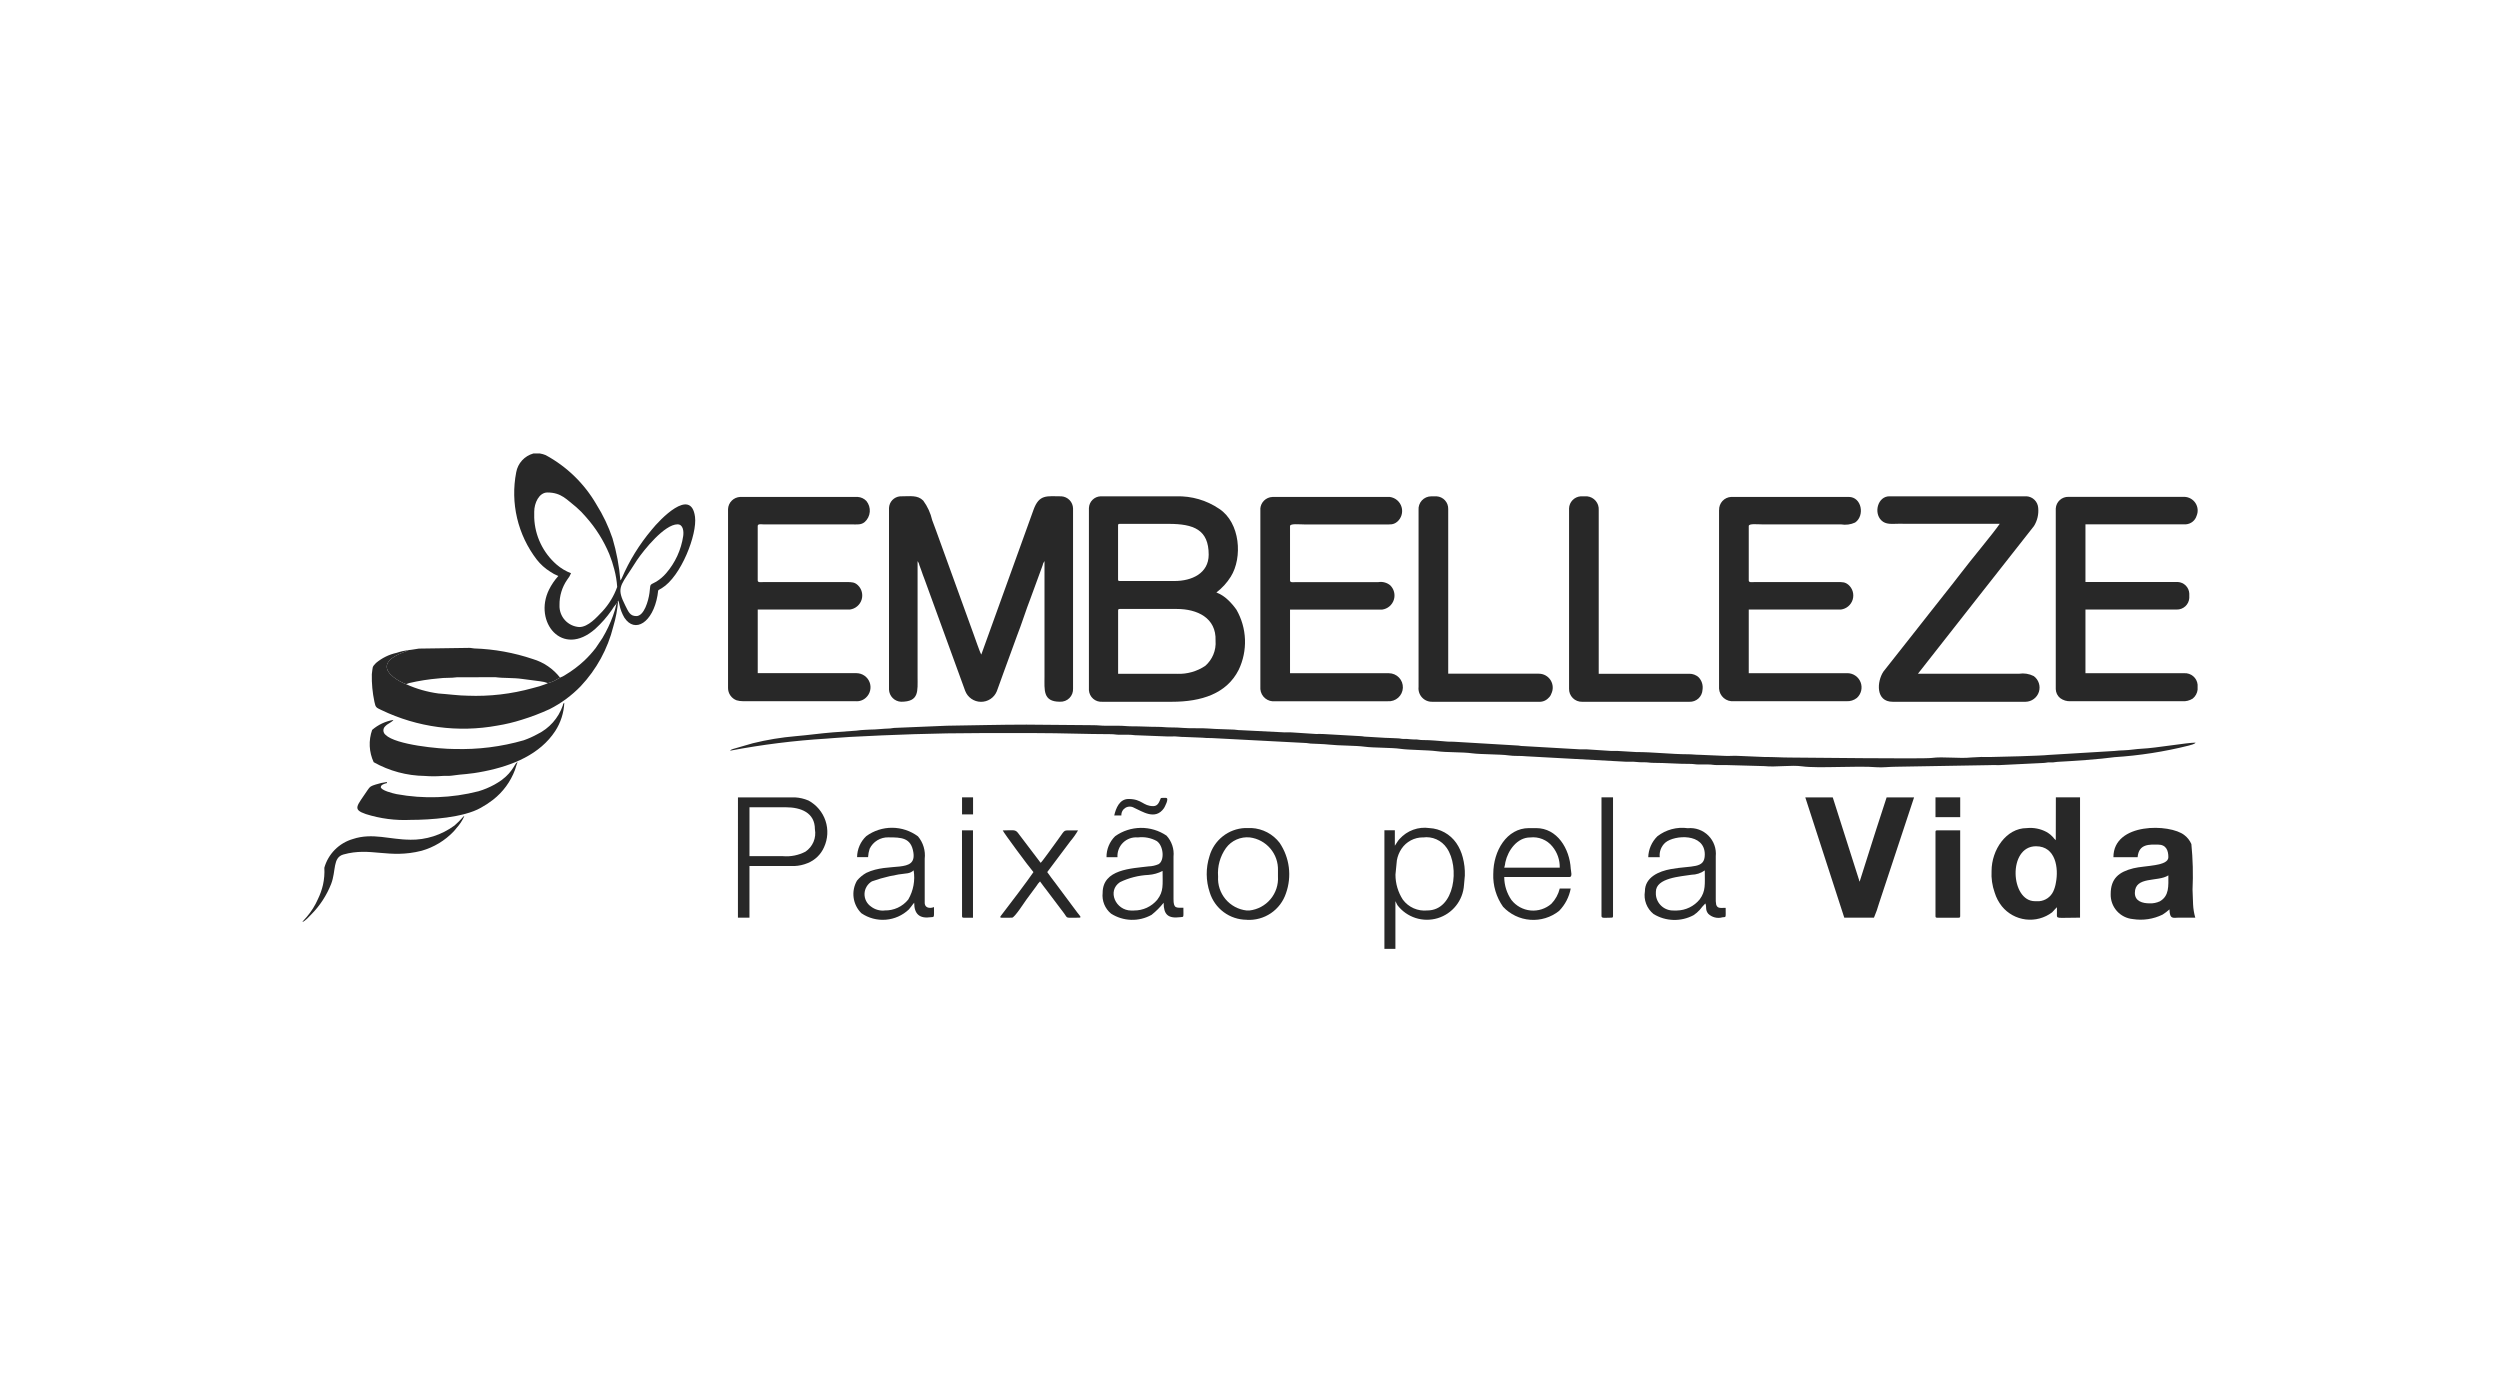 <?xml version="1.0" encoding="UTF-8"?> <svg xmlns="http://www.w3.org/2000/svg" width="215" height="120" viewBox="0 0 215 120" fill="none"><path fill-rule="evenodd" clip-rule="evenodd" d="M76.454 43.672V59.31C76.466 59.582 76.579 59.84 76.772 60.032C76.964 60.225 77.222 60.338 77.494 60.35C79.059 60.35 78.912 59.456 78.912 58.176V48.255C78.993 48.36 79.047 48.483 79.07 48.614C79.128 48.787 79.166 48.855 79.223 49.028C79.32 49.31 79.404 49.554 79.513 49.826L83.006 59.417C83.111 59.69 83.294 59.926 83.534 60.093C83.773 60.261 84.058 60.353 84.35 60.357C84.642 60.361 84.93 60.278 85.174 60.118C85.419 59.958 85.609 59.728 85.722 59.458C85.925 58.944 86.09 58.407 86.3 57.862L87.474 54.645C87.866 53.657 88.253 52.401 88.628 51.451L89.655 48.648C89.681 48.505 89.74 48.369 89.827 48.252V58.174C89.827 59.333 89.671 60.348 91.148 60.348C91.299 60.356 91.451 60.333 91.593 60.279C91.734 60.225 91.862 60.142 91.969 60.035C92.076 59.928 92.159 59.799 92.213 59.658C92.267 59.517 92.29 59.365 92.282 59.214V43.724C92.275 43.458 92.17 43.205 91.987 43.012C91.803 42.82 91.555 42.703 91.29 42.684C90.044 42.684 89.369 42.472 88.876 43.861L84.392 56.291C84.269 56.116 83.83 54.792 83.73 54.544L80.49 45.596C80.385 45.294 80.276 45.039 80.169 44.736C80.03 44.128 79.768 43.555 79.398 43.052C78.901 42.554 78.291 42.686 77.4 42.686C77.149 42.709 76.915 42.823 76.741 43.005C76.568 43.187 76.466 43.427 76.455 43.678" fill="#282828"></path><path fill-rule="evenodd" clip-rule="evenodd" d="M101.258 57.947H96.158V52.513C96.158 52.406 96.189 52.371 96.298 52.371H101.212C102.954 52.371 104.615 53.132 104.538 55.099C104.569 55.505 104.505 55.912 104.35 56.288C104.196 56.664 103.956 56.999 103.65 57.266C102.942 57.739 102.104 57.978 101.254 57.95M101.018 49.967H96.294C96.18 49.967 96.153 49.935 96.153 49.826V45.197C96.153 45.083 96.184 45.053 96.294 45.053H100.499C102.666 45.053 103.947 45.554 103.947 47.7C103.947 49.312 102.49 49.966 101.018 49.966M93.647 43.684V59.361C93.667 59.642 93.797 59.905 94.009 60.091C94.222 60.277 94.499 60.371 94.781 60.353H100.782C103.317 60.353 105.496 59.661 106.53 57.598C106.917 56.786 107.101 55.892 107.068 54.994C107.034 54.095 106.783 53.218 106.336 52.437C106.118 52.126 105.869 51.837 105.591 51.578C105.307 51.307 104.974 51.095 104.61 50.952C105.102 50.578 105.522 50.118 105.848 49.593C106.874 47.954 106.666 44.959 104.856 43.761C103.768 43.021 102.475 42.645 101.16 42.684H94.641C94.381 42.696 94.136 42.804 93.953 42.988C93.769 43.171 93.66 43.417 93.649 43.677" fill="#282828"></path><path fill-rule="evenodd" clip-rule="evenodd" d="M147.838 43.861V59.217C147.847 59.373 147.887 59.526 147.957 59.665C148.027 59.805 148.124 59.93 148.243 60.031C148.362 60.133 148.501 60.209 148.65 60.256C148.799 60.302 148.955 60.318 149.111 60.303H158.797C159.12 60.324 159.441 60.223 159.694 60.021C159.875 59.856 160.002 59.641 160.06 59.403C160.117 59.165 160.102 58.916 160.016 58.686C159.93 58.457 159.778 58.259 159.578 58.118C159.379 57.976 159.14 57.898 158.896 57.893H150.393V52.419H158.329C158.559 52.388 158.776 52.291 158.954 52.14C159.131 51.99 159.262 51.791 159.33 51.569C159.398 51.347 159.401 51.109 159.339 50.885C159.277 50.661 159.152 50.46 158.978 50.304C158.673 50.05 158.487 50.057 157.952 50.057H150.911C150.682 50.057 150.393 50.125 150.393 49.916V45.24C150.393 45.006 151.128 45.098 151.573 45.098H158.329C158.739 45.168 159.161 45.112 159.538 44.939C160.395 44.351 160.108 42.735 158.99 42.735H148.884C148.596 42.748 148.325 42.875 148.13 43.087C147.935 43.3 147.832 43.581 147.843 43.869" fill="#282828"></path><path fill-rule="evenodd" clip-rule="evenodd" d="M62.611 43.773V59.169C62.611 59.399 62.681 59.624 62.813 59.813C62.945 60.003 63.131 60.147 63.347 60.227C63.523 60.277 63.705 60.303 63.888 60.302H73.571C73.737 60.319 73.905 60.299 74.062 60.245C74.22 60.19 74.365 60.102 74.484 59.986C74.66 59.821 74.782 59.606 74.835 59.371C74.888 59.135 74.87 58.889 74.782 58.664C74.694 58.439 74.54 58.246 74.342 58.108C74.144 57.971 73.909 57.896 73.667 57.892H65.165V52.418H73.101C73.329 52.387 73.541 52.292 73.717 52.144C73.893 51.997 74.024 51.803 74.095 51.584C74.165 51.366 74.172 51.133 74.116 50.91C74.06 50.688 73.943 50.486 73.777 50.327C73.505 50.074 73.284 50.054 72.772 50.057H65.68C65.451 50.057 65.163 50.125 65.163 49.915V45.239C65.163 45.03 65.455 45.096 65.68 45.098H73.195C73.727 45.098 74.047 45.155 74.361 44.897C74.616 44.672 74.774 44.357 74.801 44.017C74.828 43.678 74.721 43.342 74.505 43.08C74.309 42.875 74.043 42.753 73.761 42.737H63.652C63.38 42.75 63.122 42.864 62.93 43.056C62.737 43.248 62.624 43.506 62.611 43.777" fill="#282828"></path><path fill-rule="evenodd" clip-rule="evenodd" d="M108.391 43.773V59.266C108.404 59.419 108.447 59.568 108.518 59.704C108.59 59.84 108.688 59.961 108.807 60.058C108.926 60.155 109.064 60.227 109.211 60.27C109.359 60.312 109.513 60.325 109.666 60.306H119.35C119.512 60.319 119.675 60.298 119.828 60.246C119.982 60.194 120.122 60.112 120.243 60.004C120.364 59.896 120.463 59.765 120.532 59.619C120.601 59.472 120.64 59.313 120.647 59.151C120.653 58.989 120.627 58.828 120.57 58.676C120.512 58.525 120.425 58.386 120.312 58.269C120.2 58.152 120.066 58.059 119.917 57.995C119.768 57.931 119.608 57.897 119.446 57.897H110.942V52.423H118.877C119.104 52.39 119.317 52.295 119.492 52.147C119.667 51.999 119.798 51.806 119.868 51.588C119.939 51.37 119.946 51.137 119.89 50.914C119.835 50.692 119.718 50.49 119.553 50.331C119.413 50.218 119.252 50.135 119.078 50.089C118.905 50.042 118.724 50.033 118.546 50.061H111.461C111.233 50.061 110.942 50.129 110.942 49.919V45.244C110.942 45.006 111.721 45.102 112.169 45.102H119.016C119.586 45.102 119.814 45.146 120.157 44.874C120.335 44.722 120.466 44.521 120.533 44.295C120.6 44.07 120.601 43.83 120.535 43.605C120.469 43.379 120.34 43.178 120.162 43.024C119.984 42.87 119.766 42.772 119.533 42.739H109.423C109.151 42.751 108.893 42.864 108.701 43.057C108.509 43.249 108.396 43.507 108.385 43.779" fill="#282828"></path><path fill-rule="evenodd" clip-rule="evenodd" d="M176.796 43.724V59.266C176.8 59.412 176.835 59.556 176.898 59.688C176.962 59.819 177.052 59.936 177.164 60.03C177.426 60.227 177.749 60.325 178.076 60.305H187.665C187.986 60.33 188.306 60.25 188.577 60.077C188.809 59.887 188.959 59.615 188.994 59.317V58.876C188.966 58.597 188.832 58.34 188.62 58.158C188.408 57.975 188.133 57.881 187.854 57.895H179.349V52.421H187.193C187.467 52.428 187.734 52.329 187.936 52.144C188.138 51.959 188.261 51.703 188.279 51.429V51.044C188.266 50.785 188.157 50.54 187.974 50.356C187.791 50.173 187.546 50.064 187.287 50.051H179.349V45.091H187.997C188.206 45.074 188.405 44.995 188.567 44.864C188.73 44.732 188.849 44.554 188.909 44.354C188.983 44.178 189.013 43.986 188.995 43.796C188.978 43.605 188.913 43.422 188.809 43.262C188.705 43.102 188.563 42.97 188.396 42.877C188.229 42.784 188.042 42.733 187.851 42.729H177.885C177.61 42.721 177.344 42.821 177.141 43.006C176.938 43.191 176.815 43.447 176.797 43.721" fill="#282828"></path><path fill-rule="evenodd" clip-rule="evenodd" d="M171.978 45.046C171.474 45.801 169.42 48.252 168.649 49.278C168.421 49.582 168.224 49.826 167.989 50.129L165.967 52.689C165.731 52.977 165.54 53.242 165.303 53.535L161.971 57.76C161.409 58.616 161.287 60.353 162.77 60.353H174.201C174.457 60.348 174.705 60.263 174.91 60.11C175.116 59.957 175.269 59.743 175.346 59.499C175.423 59.255 175.421 58.992 175.341 58.749C175.262 58.505 175.107 58.293 174.9 58.142C174.51 57.944 174.067 57.874 173.634 57.942H164.942L170.262 51.165C170.497 50.863 170.687 50.617 170.927 50.321L174.918 45.244C175.211 44.776 175.34 44.223 175.285 43.674C175.266 43.417 175.156 43.175 174.974 42.993C174.792 42.81 174.549 42.7 174.292 42.682H162.484C161.51 42.682 161.115 44.069 161.79 44.746C162.183 45.139 162.721 45.044 163.239 45.044L171.978 45.046Z" fill="#282828"></path><path fill-rule="evenodd" clip-rule="evenodd" d="M62.801 64.557C65.534 64.037 68.296 63.691 71.073 63.522C71.312 63.503 71.539 63.48 71.73 63.471L73.098 63.376C76.74 63.184 80.474 63.046 84.293 63.046H89.113C91.31 63.046 93.375 63.137 95.539 63.139C95.845 63.139 95.963 63.19 96.294 63.19C96.56 63.19 96.832 63.19 97.093 63.19C97.399 63.19 97.517 63.24 97.849 63.237L100.261 63.331C100.511 63.352 100.807 63.324 101.059 63.331C101.331 63.34 101.521 63.381 101.857 63.379L103.403 63.441C103.659 63.469 103.917 63.479 104.174 63.472L112.345 63.9C112.549 63.911 112.516 63.937 112.72 63.948C113.269 63.978 113.79 63.98 114.289 64.035C115.155 64.133 116.579 64.11 117.368 64.217C118.116 64.32 119.716 64.29 120.446 64.4C121.097 64.5 122.811 64.502 123.512 64.598C124.472 64.728 125.699 64.66 126.629 64.787C127.323 64.881 129.078 64.865 129.714 64.961C130.254 65.043 130.729 64.981 131.287 65.043L139.84 65.509C140.101 65.523 140.372 65.487 140.631 65.521C140.886 65.551 141.143 65.562 141.399 65.555C141.741 65.555 141.87 65.605 142.198 65.605C143.275 65.605 144.27 65.701 145.365 65.696C145.686 65.696 145.795 65.749 146.118 65.746C146.386 65.746 146.655 65.746 146.923 65.746C147.244 65.746 147.352 65.797 147.676 65.797C147.96 65.797 148.246 65.797 148.527 65.797L151.747 65.886C152.711 65.993 154.045 65.772 154.987 65.906C156.387 66.098 159.657 65.838 161.427 65.984C161.861 66.02 162.516 65.94 163.031 65.94L171.068 65.803C171.334 65.79 171.601 65.79 171.867 65.803L175.786 65.612C175.983 65.603 175.943 65.582 176.12 65.569C176.257 65.557 176.404 65.569 176.543 65.569C176.748 65.557 176.713 65.53 176.921 65.521C178.231 65.454 180.607 65.293 181.854 65.116C184.005 64.978 186.138 64.645 188.228 64.121C188.456 64.046 188.714 64.016 188.823 63.866C188.077 63.866 185.362 64.337 184.241 64.385C183.71 64.408 183.16 64.515 182.636 64.528C182.408 64.528 182.09 64.556 181.838 64.583L176.173 64.925C175.654 64.996 171.756 65.101 171.246 65.101C170.676 65.085 170.105 65.099 169.536 65.142C168.509 65.256 167.111 65.049 166.128 65.183C165.414 65.281 155.13 65.149 153.954 65.149C153.204 65.149 152.529 65.096 151.733 65.101L149.51 65.007C149.153 64.978 148.74 65.026 148.379 65.007L146.207 64.914C145.777 64.914 145.542 64.864 145.121 64.866C143.822 64.866 141.999 64.668 140.727 64.677L139.12 64.581C138.938 64.572 138.736 64.595 138.557 64.581L136.429 64.442C136.247 64.433 136.045 64.456 135.859 64.442L130.988 64.162C130.733 64.162 130.71 64.119 130.472 64.112L125.079 63.792C124.894 63.771 124.705 63.792 124.521 63.78C123.807 63.723 123.044 63.641 122.344 63.644C122.083 63.644 122.04 63.605 121.825 63.593C121.643 63.597 121.461 63.591 121.279 63.575C121.099 63.551 120.918 63.542 120.737 63.55C120.481 63.55 120.46 63.504 120.221 63.498C119.809 63.486 119.537 63.459 119.13 63.454L117.524 63.358C117.268 63.358 117.246 63.315 117.009 63.308L113.744 63.123C113.565 63.108 113.363 63.13 113.181 63.123L111.053 62.984C110.872 62.968 110.671 62.991 110.483 62.984L106.701 62.795C106.429 62.795 106.359 62.759 106.137 62.747C105.389 62.706 104.665 62.713 103.961 62.654C103.234 62.594 102.479 62.663 101.746 62.601C101.404 62.574 101.073 62.556 100.657 62.558C100.241 62.56 100.003 62.51 99.571 62.51C98.773 62.51 98.121 62.46 97.302 62.462C96.895 62.462 96.651 62.414 96.218 62.414C95.84 62.414 95.463 62.414 95.085 62.414C94.678 62.414 94.431 62.364 93.997 62.366L88.279 62.318C85.97 62.318 83.718 62.382 81.428 62.412L76.895 62.601C76.685 62.613 76.696 62.645 76.472 62.651C75.942 62.665 75.341 62.747 74.816 62.745C74.496 62.745 74.347 62.784 74.017 62.791C73.889 62.799 73.762 62.814 73.636 62.836L71.613 62.984C70.566 63.066 69.473 63.224 68.443 63.309C67.198 63.415 65.963 63.618 64.75 63.917L63.064 64.404C62.95 64.445 62.822 64.473 62.774 64.587" fill="#282828"></path><path fill-rule="evenodd" clip-rule="evenodd" d="M121.996 43.866V59.077C121.978 59.241 121.996 59.407 122.047 59.563C122.099 59.72 122.184 59.864 122.296 59.984C122.408 60.105 122.544 60.201 122.697 60.265C122.849 60.328 123.013 60.358 123.178 60.353H132.34C132.497 60.363 132.654 60.338 132.8 60.279C132.946 60.219 133.076 60.128 133.181 60.011C133.286 59.919 133.364 59.801 133.409 59.669C133.5 59.487 133.543 59.284 133.534 59.08C133.525 58.877 133.464 58.679 133.357 58.505C133.25 58.332 133.101 58.189 132.923 58.089C132.745 57.99 132.544 57.938 132.34 57.938H124.546V43.773C124.554 43.498 124.454 43.232 124.269 43.029C124.084 42.826 123.828 42.703 123.554 42.685H123.081C122.93 42.685 122.781 42.717 122.643 42.778C122.505 42.839 122.382 42.927 122.28 43.038C122.178 43.149 122.101 43.28 122.052 43.422C122.003 43.565 121.984 43.716 121.996 43.866Z" fill="#282828"></path><path fill-rule="evenodd" clip-rule="evenodd" d="M134.939 43.725V59.221C134.934 59.371 134.959 59.52 135.014 59.66C135.07 59.799 135.153 59.926 135.259 60.032C135.365 60.139 135.492 60.222 135.631 60.277C135.771 60.333 135.92 60.359 136.07 60.354H145.284C145.572 60.366 145.853 60.264 146.066 60.069C146.278 59.874 146.405 59.602 146.417 59.314C146.447 59.121 146.432 58.923 146.373 58.737C146.314 58.55 146.212 58.38 146.076 58.24C145.859 58.046 145.577 57.941 145.286 57.945H137.49V43.866C137.509 43.579 137.417 43.296 137.232 43.075C137.047 42.855 136.784 42.715 136.498 42.685H135.928C135.664 42.707 135.417 42.825 135.235 43.017C135.052 43.208 134.947 43.46 134.938 43.725" fill="#282828"></path><path fill-rule="evenodd" clip-rule="evenodd" d="M54.724 52.983C54.185 52.983 54.052 52.626 53.78 52.086C53.044 50.628 53.3 50.441 54.28 48.948C54.462 48.673 54.599 48.441 54.78 48.172C55.401 47.26 57.151 45.093 58.267 45.093C58.75 45.093 58.813 45.69 58.755 46.099C58.579 47.286 58.069 48.398 57.282 49.305C57.04 49.586 56.756 49.828 56.44 50.022C55.794 50.377 55.974 50.152 55.855 50.996C55.764 51.663 55.398 52.983 54.724 52.983ZM45.864 39H46.434C46.604 39.028 46.77 39.075 46.929 39.141C48.746 40.124 50.255 41.591 51.289 43.378C51.864 44.292 52.33 45.27 52.675 46.293C53.025 47.474 53.252 48.687 53.353 49.914C53.403 49.864 53.443 49.804 53.468 49.738C54.117 48.227 54.985 46.819 56.044 45.561C56.739 44.694 59.432 41.852 59.771 44.446C59.97 45.952 58.57 49.578 56.913 50.584C56.501 50.834 56.644 50.642 56.546 51.208C56.145 53.529 54.607 54.508 53.695 53.117C53.497 52.779 53.355 52.411 53.275 52.027C53.257 51.894 53.221 51.764 53.167 51.641L53.029 51.897C52.862 52.082 52.713 52.283 52.587 52.498C52.183 53.077 51.716 53.608 51.194 54.082C48.343 56.604 45.862 53.468 47.213 50.715C47.426 50.286 47.696 49.889 48.017 49.535C47.883 49.462 47.767 49.435 47.63 49.355C47.516 49.287 47.412 49.225 47.307 49.157C46.87 48.883 46.485 48.536 46.166 48.13C45.355 47.075 44.777 45.86 44.471 44.564C44.166 43.269 44.139 41.923 44.394 40.616C44.462 40.235 44.637 39.881 44.898 39.595C45.159 39.309 45.496 39.103 45.869 39M45.943 44.528V44.007C45.943 43.263 46.357 42.354 47.076 42.354C48.3 42.354 48.766 43.003 49.552 43.608C49.856 43.87 50.138 44.157 50.396 44.464C51.237 45.41 51.914 46.489 52.401 47.657C52.574 48.086 52.717 48.526 52.831 48.974C52.962 49.466 53.045 49.97 53.078 50.478C52.801 51.253 52.371 51.964 51.815 52.57C51.327 53.075 50.595 53.926 49.817 53.926C49.343 53.897 48.899 53.683 48.581 53.33C48.263 52.977 48.096 52.512 48.118 52.037C48.104 51.261 48.334 50.499 48.775 49.859C48.914 49.69 49.027 49.5 49.109 49.297C48.655 49.123 48.234 48.872 47.867 48.553C47.288 48.049 46.819 47.431 46.488 46.738C46.157 46.046 45.971 45.292 45.943 44.525" fill="#282828"></path><path fill-rule="evenodd" clip-rule="evenodd" d="M53.024 51.895C52.949 52.257 52.846 52.613 52.717 52.96C52.474 53.627 52.168 54.269 51.804 54.878L51.233 55.727C50.933 56.116 50.604 56.481 50.247 56.819C49.751 57.281 49.209 57.688 48.629 58.036C48.487 58.133 48.333 58.212 48.172 58.271L47.681 58.546C47.504 58.637 47.315 58.704 47.12 58.744L47.058 58.779C47.051 58.779 47.008 58.806 46.997 58.81C46.609 58.961 46.211 59.084 45.806 59.179C43.989 59.685 42.104 59.904 40.219 59.83C39.507 59.83 38.379 59.682 37.717 59.641C36.753 59.513 35.812 59.244 34.927 58.842C34.328 58.614 33.169 57.955 33.267 57.246C33.321 56.861 33.731 56.574 34.037 56.4C34.212 56.3 34.395 56.214 34.584 56.143C34.772 56.079 34.956 56.003 35.135 55.915C34.787 55.952 34.444 56.029 34.114 56.143C33.46 56.285 32.851 56.584 32.338 57.014C31.974 57.38 32.067 57.362 31.978 57.974C31.958 58.771 32.033 59.566 32.198 60.346C32.301 60.869 32.367 60.851 32.8 61.064C35.902 62.556 39.399 63.023 42.784 62.399C43.493 62.284 44.193 62.116 44.878 61.897C45.695 61.646 46.495 61.341 47.272 60.984C48.263 60.481 49.164 59.816 49.937 59.018C51.297 57.576 52.263 55.809 52.742 53.886C52.962 53.155 53.103 52.402 53.161 51.641L53.024 51.895Z" fill="#282828"></path><path fill-rule="evenodd" clip-rule="evenodd" d="M158.608 78.92H161.16C161.336 78.512 161.484 78.093 161.604 77.665L164.61 68.577H162.249L161.379 71.254C161.265 71.588 161.188 71.834 161.082 72.184L159.933 75.808C159.927 75.796 159.919 75.769 159.918 75.773C159.888 75.871 159.892 75.721 159.888 75.707L157.618 68.578H155.256L158.608 78.92Z" fill="#282828"></path><path fill-rule="evenodd" clip-rule="evenodd" d="M175.379 77.502H175.002C172.892 77.502 172.653 72.778 175.096 72.778C176.807 72.778 177.05 74.681 176.807 75.91C176.767 76.172 176.691 76.427 176.58 76.667C176.47 76.899 176.301 77.098 176.091 77.244C175.881 77.391 175.635 77.48 175.379 77.502ZM176.797 72.256C176.596 72.108 176.569 71.885 175.999 71.549C175.478 71.271 174.886 71.155 174.299 71.217C172.534 71.217 171.275 73.09 171.275 74.902C171.239 75.534 171.33 76.166 171.542 76.763C171.673 77.191 171.883 77.59 172.161 77.94C172.674 78.57 173.41 78.976 174.217 79.073C175.023 79.17 175.837 78.95 176.484 78.459C176.589 78.354 176.826 78.074 176.896 78.02C176.896 78.195 176.896 78.368 176.896 78.543C176.887 79.067 176.768 78.918 178.883 78.918V68.571H176.804L176.797 72.256Z" fill="#282828"></path><path fill-rule="evenodd" clip-rule="evenodd" d="M184.872 77.689C184.258 77.689 183.598 77.512 183.598 76.793C183.598 75.321 185.601 75.869 186.479 75.28C186.479 76.192 186.567 77.047 185.743 77.516C185.47 77.641 185.172 77.701 184.872 77.689ZM181.756 73.721H183.835C183.932 72.535 184.891 72.635 185.582 72.635C186.296 72.635 186.479 73.143 186.479 73.721C186.479 74.508 184.481 74.422 183.465 74.674C182.23 74.983 181.519 75.546 181.519 76.885C181.502 77.42 181.691 77.941 182.045 78.342C182.4 78.743 182.894 78.993 183.427 79.041C184.297 79.179 185.189 79.045 185.98 78.657C186.19 78.524 186.388 78.374 186.574 78.208C186.592 79.093 186.916 78.919 187.329 78.919C187.816 78.919 188.304 78.919 188.794 78.919C188.687 78.547 188.624 78.165 188.605 77.778L188.558 76.505C188.619 75.198 188.585 73.89 188.458 72.588C188.326 72.285 188.119 72.02 187.857 71.82C186.627 70.834 181.754 70.711 181.754 73.717" fill="#282828"></path><path fill-rule="evenodd" clip-rule="evenodd" d="M39.083 64.414C37.773 64.414 34.022 64.053 33.164 63.201C33.106 63.157 33.059 63.1 33.026 63.036C32.992 62.971 32.974 62.9 32.972 62.827C32.97 62.755 32.985 62.682 33.014 62.616C33.044 62.55 33.088 62.491 33.144 62.444C33.344 62.227 33.697 62.121 33.839 61.911C33.16 62.024 32.526 62.321 32.005 62.771C31.684 63.679 31.73 64.676 32.137 65.549C33.479 66.305 34.991 66.711 36.531 66.731C37.036 66.771 37.543 66.771 38.047 66.731C38.308 66.708 38.562 66.746 38.828 66.708C39.893 66.548 40.23 66.617 41.663 66.33C44.1 65.841 46.443 64.867 47.747 62.874C48.219 62.147 48.489 61.309 48.53 60.443C48.401 60.539 48.452 60.51 48.396 60.685C48.023 61.759 47.239 62.641 46.217 63.138C45.841 63.345 45.448 63.521 45.043 63.664C43.108 64.222 41.097 64.474 39.084 64.412" fill="#282828"></path><path fill-rule="evenodd" clip-rule="evenodd" d="M35.133 55.912C34.955 56 34.77 56.076 34.582 56.14C34.393 56.211 34.211 56.297 34.036 56.398C33.73 56.573 33.319 56.854 33.267 57.244C33.169 57.958 34.326 58.62 34.925 58.84C34.936 58.84 34.952 58.815 34.956 58.827L35.202 58.74C36.035 58.546 36.882 58.413 37.734 58.342C38.237 58.269 38.8 58.321 39.291 58.246L42.614 58.239C43.321 58.337 44.112 58.273 44.921 58.39L46.424 58.586C46.572 58.609 46.675 58.625 46.788 58.648L47.113 58.748C47.308 58.708 47.496 58.641 47.673 58.551L48.164 58.275C47.57 57.511 46.752 56.953 45.824 56.678C44.197 56.129 42.499 55.821 40.783 55.766C40.573 55.754 40.584 55.722 40.36 55.718L36.026 55.779C35.774 55.809 35.389 55.893 35.133 55.907" fill="#282828"></path><path fill-rule="evenodd" clip-rule="evenodd" d="M67.335 73.63H64.455V69.425H67.573C68.868 69.425 70.082 69.881 70.082 71.314C70.148 71.679 70.107 72.056 69.963 72.399C69.818 72.742 69.577 73.035 69.269 73.243C68.675 73.553 68.007 73.687 67.34 73.63M63.462 78.92H64.454V74.478H68.332C68.717 74.461 69.095 74.377 69.451 74.23C70.086 73.978 70.595 73.486 70.868 72.861C71.197 72.147 71.242 71.333 70.993 70.587C70.743 69.841 70.22 69.218 69.527 68.844C69.162 68.689 68.773 68.598 68.378 68.575H63.464L63.462 78.92Z" fill="#282828"></path><path fill-rule="evenodd" clip-rule="evenodd" d="M32.753 67.677C32.753 67.483 33.102 67.386 33.274 67.345V67.251C32.947 67.294 32.623 67.367 32.309 67.468C31.901 67.605 31.826 67.621 31.61 67.951C30.709 69.319 30.261 69.599 31.461 70.01C32.703 70.403 34.004 70.572 35.304 70.511C37.015 70.511 39.879 70.312 41.349 69.471C41.719 69.269 42.072 69.037 42.404 68.778C43.255 68.114 43.906 67.228 44.285 66.218C44.356 66.02 44.426 65.734 44.513 65.549C44.249 65.62 44.181 66.317 43.128 67.096C42.932 67.234 42.728 67.362 42.519 67.478C42.084 67.716 41.627 67.908 41.151 68.049C38.851 68.64 36.448 68.725 34.112 68.296C33.787 68.23 32.744 67.971 32.744 67.677" fill="#282828"></path><path fill-rule="evenodd" clip-rule="evenodd" d="M122.372 72.021C122.765 71.964 123.167 72.019 123.53 72.181C123.893 72.342 124.204 72.603 124.426 72.933C125.547 74.549 125.13 78.299 122.745 78.299C122.345 78.339 121.942 78.275 121.574 78.113C121.207 77.95 120.887 77.696 120.647 77.373C120.23 76.732 120.01 75.984 120.01 75.22L120.131 73.987C120.195 73.626 120.335 73.282 120.541 72.979C120.743 72.682 121.016 72.439 121.334 72.271C121.652 72.103 122.006 72.016 122.365 72.016M119.957 72.724V71.402H119.059V81.605H120.005V77.5L120.177 77.842C120.571 78.359 121.113 78.743 121.731 78.944C122.35 79.144 123.015 79.152 123.637 78.965C124.259 78.777 124.809 78.405 125.214 77.896C125.619 77.388 125.86 76.768 125.903 76.12C125.944 75.84 125.936 75.59 125.977 75.294C125.993 74.768 125.933 74.242 125.798 73.733C125.686 73.292 125.498 72.874 125.241 72.498C124.979 72.123 124.635 71.812 124.235 71.59C123.835 71.368 123.39 71.239 122.933 71.215C122.462 71.146 121.982 71.195 121.534 71.358C121.087 71.52 120.687 71.791 120.369 72.145C120.291 72.227 120.222 72.317 120.164 72.413L120.016 72.641C119.95 72.742 120.005 72.669 119.957 72.724Z" fill="#282828"></path><path fill-rule="evenodd" clip-rule="evenodd" d="M76.074 78.305C75.656 78.342 75.237 78.22 74.905 77.963C74.727 77.84 74.582 77.674 74.485 77.481C74.388 77.287 74.341 77.073 74.349 76.856C74.357 76.64 74.42 76.43 74.532 76.244C74.643 76.059 74.8 75.904 74.987 75.796C75.982 75.439 77.016 75.205 78.067 75.099C78.257 75.068 78.433 74.981 78.573 74.85C78.715 75.715 78.552 76.602 78.11 77.359C77.866 77.662 77.554 77.905 77.2 78.068C76.847 78.23 76.46 78.309 76.071 78.297M73.71 73.713H74.654C74.667 73.469 74.712 73.228 74.788 72.996C74.933 72.694 75.162 72.441 75.448 72.266C75.735 72.092 76.066 72.004 76.401 72.013C77.513 72.013 78.356 72.031 78.551 73.314C78.826 75.139 76.473 74.119 74.499 75.068C74.194 75.24 73.923 75.466 73.7 75.735C73.445 76.179 73.343 76.694 73.412 77.201C73.48 77.709 73.716 78.179 74.08 78.538C74.695 78.958 75.436 79.155 76.179 79.095C76.922 79.036 77.622 78.724 78.163 78.211C78.242 78.12 78.318 78.019 78.391 77.925C78.433 77.872 78.449 77.847 78.493 77.788C78.538 77.729 78.579 77.681 78.62 77.633C78.62 78.625 79.097 79.021 80.057 78.879C80.272 78.847 80.257 78.909 80.314 78.758C80.334 78.708 80.323 78.112 80.323 78.01C80.199 78.07 79.582 78.225 79.525 77.678V73.853C79.564 73.51 79.534 73.162 79.434 72.831C79.335 72.5 79.169 72.193 78.947 71.928C78.304 71.451 77.527 71.192 76.727 71.188C75.927 71.183 75.147 71.435 74.5 71.906C74.253 72.138 74.056 72.418 73.921 72.728C73.785 73.039 73.713 73.373 73.709 73.712" fill="#282828"></path><path fill-rule="evenodd" clip-rule="evenodd" d="M144.199 78.303H143.917C143.537 78.312 143.17 78.175 142.889 77.92C142.607 77.666 142.434 77.313 142.405 76.935V76.698C142.405 75.484 144.562 75.38 145.47 75.228C145.879 75.223 146.278 75.093 146.611 74.855C146.611 76.038 146.709 76.627 146.174 77.347C145.935 77.641 145.635 77.879 145.294 78.044C144.953 78.21 144.579 78.299 144.201 78.304M141.747 73.721H142.738C142.711 73.487 142.74 73.25 142.825 73.03C142.91 72.81 143.046 72.614 143.224 72.459C144.004 71.803 146.612 71.619 146.612 73.485C146.612 74.745 145.543 74.406 143.703 74.74C142.664 74.924 141.462 75.439 141.462 76.655C141.401 77.017 141.438 77.389 141.569 77.731C141.7 78.074 141.919 78.376 142.205 78.606C142.719 78.921 143.306 79.096 143.909 79.114C144.511 79.132 145.109 78.992 145.641 78.708C145.838 78.58 146.017 78.427 146.175 78.252C146.324 78.056 146.486 77.871 146.66 77.697C146.793 77.974 146.625 78.238 146.907 78.582C147.066 78.737 147.264 78.847 147.48 78.9C147.696 78.954 147.923 78.95 148.136 78.888C148.466 78.847 148.407 78.977 148.407 78.074C147.97 78.074 147.709 78.154 147.592 77.802C147.558 77.611 147.545 77.417 147.556 77.223V73.632C147.587 73.308 147.546 72.981 147.436 72.675C147.326 72.369 147.15 72.091 146.92 71.861C146.69 71.631 146.411 71.454 146.105 71.344C145.799 71.234 145.472 71.194 145.148 71.225C144.688 71.161 144.22 71.189 143.772 71.308C143.323 71.428 142.903 71.635 142.536 71.919C142.049 72.398 141.767 73.046 141.748 73.728" fill="#282828"></path><path fill-rule="evenodd" clip-rule="evenodd" d="M97.525 78.306H97.289C95.95 78.306 95.187 76.617 96.316 75.867C97.081 75.496 97.912 75.284 98.76 75.243C99.187 75.214 99.603 75.098 99.982 74.901C99.982 76.112 100.089 76.641 99.525 77.379C99.281 77.671 98.973 77.906 98.627 78.066C98.28 78.226 97.903 78.306 97.521 78.302M95.159 73.719H96.103C96.088 73.488 96.123 73.256 96.207 73.04C96.29 72.823 96.419 72.627 96.585 72.466C96.751 72.304 96.95 72.181 97.169 72.103C97.387 72.026 97.621 71.997 97.852 72.019C98.413 71.947 98.982 72.055 99.478 72.328C100.068 72.726 100.176 74.014 99.632 74.321C99.363 74.436 99.075 74.5 98.783 74.508C97.3 74.695 94.827 74.743 94.827 76.789C94.79 77.123 94.837 77.46 94.963 77.771C95.089 78.082 95.29 78.357 95.548 78.57C96.065 78.902 96.662 79.087 97.276 79.106C97.889 79.125 98.497 78.977 99.033 78.678C99.418 78.372 99.768 78.023 100.073 77.638C100.073 78.65 100.453 79.012 101.502 78.877C101.832 78.836 101.772 78.966 101.772 78.063C101.159 78.063 100.917 78.152 100.922 77.308V73.672C100.955 73.346 100.919 73.015 100.815 72.704C100.711 72.392 100.543 72.106 100.321 71.864C99.666 71.421 98.893 71.189 98.103 71.198C97.314 71.207 96.545 71.456 95.901 71.914C95.662 72.149 95.473 72.431 95.346 72.741C95.218 73.052 95.155 73.385 95.16 73.72" fill="#282828"></path><path fill-rule="evenodd" clip-rule="evenodd" d="M131.585 72.022C131.944 71.978 132.309 72.026 132.645 72.161C132.98 72.296 133.276 72.514 133.504 72.795C133.929 73.307 134.153 73.955 134.138 74.62H129.364C129.413 74.467 129.445 74.309 129.462 74.149C129.683 73.122 130.488 72.021 131.585 72.021M128.421 75.139C128.382 76.153 128.677 77.151 129.262 77.981C129.873 78.635 130.708 79.036 131.601 79.102C132.494 79.169 133.379 78.897 134.08 78.34C134.598 77.811 134.947 77.14 135.082 76.412H134.138C134.019 76.906 133.771 77.359 133.419 77.725C133.175 77.937 132.891 78.098 132.584 78.197C132.277 78.296 131.953 78.331 131.632 78.301C131.311 78.27 130.999 78.175 130.716 78.02C130.433 77.865 130.184 77.654 129.985 77.4C129.582 76.818 129.366 76.128 129.364 75.42H134.989C135.251 75.42 135.096 74.899 135.084 74.71C134.989 72.979 133.914 71.217 132.108 71.217H131.494C129.575 71.217 128.423 73.185 128.423 75.138" fill="#282828"></path><path fill-rule="evenodd" clip-rule="evenodd" d="M104.755 75.376C104.688 74.507 104.928 73.643 105.432 72.932C105.666 72.612 105.979 72.36 106.342 72.2C106.704 72.04 107.102 71.978 107.495 72.019C108.177 72.108 108.802 72.448 109.247 72.971C109.693 73.495 109.927 74.165 109.905 74.852V75.374C109.951 76.084 109.721 76.785 109.263 77.33C108.805 77.876 108.155 78.224 107.448 78.302H107.213C106.505 78.224 105.855 77.876 105.397 77.331C104.94 76.785 104.709 76.084 104.756 75.374M107.213 79.105C107.95 79.151 108.682 78.952 109.294 78.539C109.906 78.125 110.363 77.52 110.595 76.818C110.849 76.104 110.932 75.339 110.838 74.587C110.743 73.834 110.472 73.114 110.049 72.485C109.763 72.111 109.399 71.804 108.983 71.584C108.567 71.364 108.108 71.237 107.638 71.211H107.068C106.368 71.243 105.697 71.494 105.149 71.93C104.601 72.365 104.203 72.963 104.014 73.637C103.691 74.649 103.699 75.738 104.037 76.746C104.246 77.425 104.666 78.019 105.237 78.443C105.807 78.867 106.499 79.097 107.209 79.1" fill="#282828"></path><path fill-rule="evenodd" clip-rule="evenodd" d="M88.879 74.999C88.393 75.722 86.744 77.9 86.111 78.713C85.883 78.996 86.049 78.92 87.038 78.92C87.255 78.92 88.125 77.562 88.25 77.393L89.132 76.199C89.219 76.055 89.323 75.921 89.443 75.803C89.617 76.06 89.833 76.32 90.031 76.586L91.515 78.554C91.857 79.01 91.552 78.92 92.802 78.92C93.063 78.92 92.841 78.733 92.662 78.495C92.539 78.331 92.427 78.183 92.298 78.008L90.806 76.003C90.55 75.661 90.295 75.343 90.062 74.999L92.067 72.326C92.309 72.043 92.525 71.737 92.71 71.414C92.472 71.414 92.236 71.414 91.999 71.414C91.397 71.414 91.623 71.368 90.792 72.474C90.6 72.728 89.621 74.113 89.496 74.204L87.54 71.624C87.304 71.305 87.039 71.416 86.237 71.416C86.275 71.564 88.494 74.564 88.88 75.007" fill="#282828"></path><path fill-rule="evenodd" clip-rule="evenodd" d="M166.452 71.549V78.782C166.452 78.889 166.483 78.923 166.592 78.923H168.436C168.543 78.923 168.576 78.889 168.576 78.782V71.411H166.592C166.478 71.411 166.452 71.443 166.452 71.553" fill="#282828"></path><path fill-rule="evenodd" clip-rule="evenodd" d="M35.259 72.212C33.549 72.212 32.027 71.593 30.341 72.158C29.757 72.328 29.226 72.644 28.798 73.076C28.369 73.508 28.058 74.041 27.893 74.627C27.922 75.124 27.882 75.623 27.774 76.109C27.675 76.53 27.528 76.939 27.339 77.327C27.099 77.875 26.78 78.384 26.392 78.838C26.26 79 26.093 79.154 26 79.294C26.237 79.231 26.588 78.823 26.767 78.643C27.51 77.895 28.092 77.002 28.478 76.02C28.918 74.88 28.593 73.752 29.536 73.485C31.889 72.827 33.44 73.883 36.257 73.167C37.313 72.868 38.269 72.29 39.025 71.494C39.139 71.38 39.158 71.325 39.261 71.21C39.539 70.907 39.766 70.56 39.932 70.184C39.825 70.222 39.896 70.193 39.819 70.261C39.594 70.523 39.35 70.769 39.088 70.994C37.979 71.812 36.631 72.242 35.254 72.217" fill="#282828"></path><path fill-rule="evenodd" clip-rule="evenodd" d="M137.728 78.778C137.728 78.999 138.018 78.919 138.578 78.919C138.692 78.919 138.72 78.885 138.72 78.778V68.572H137.728V78.778Z" fill="#282828"></path><path fill-rule="evenodd" clip-rule="evenodd" d="M82.736 78.782C82.736 78.889 82.769 78.923 82.88 78.923H83.677V71.411H82.731L82.736 78.782Z" fill="#282828"></path><path d="M168.578 68.572H166.452V70.275H168.578V68.572Z" fill="#282828"></path><path fill-rule="evenodd" clip-rule="evenodd" d="M99.179 69.327C98.291 69.327 98.222 68.712 97.053 68.712C96.275 68.712 95.968 69.51 95.824 70.13H96.438C96.431 69.999 96.459 69.869 96.52 69.754C96.581 69.638 96.673 69.541 96.784 69.473C96.896 69.405 97.024 69.369 97.155 69.368C97.286 69.367 97.414 69.401 97.527 69.467C98.219 69.767 99.352 70.589 100.104 69.497C100.127 69.463 100.605 68.618 100.267 68.618C99.751 68.618 99.86 68.591 99.77 68.785C99.68 68.979 99.574 69.327 99.179 69.327Z" fill="#282828"></path><path d="M83.683 68.572H82.736V70.038H83.683V68.572Z" fill="#282828"></path></svg> 